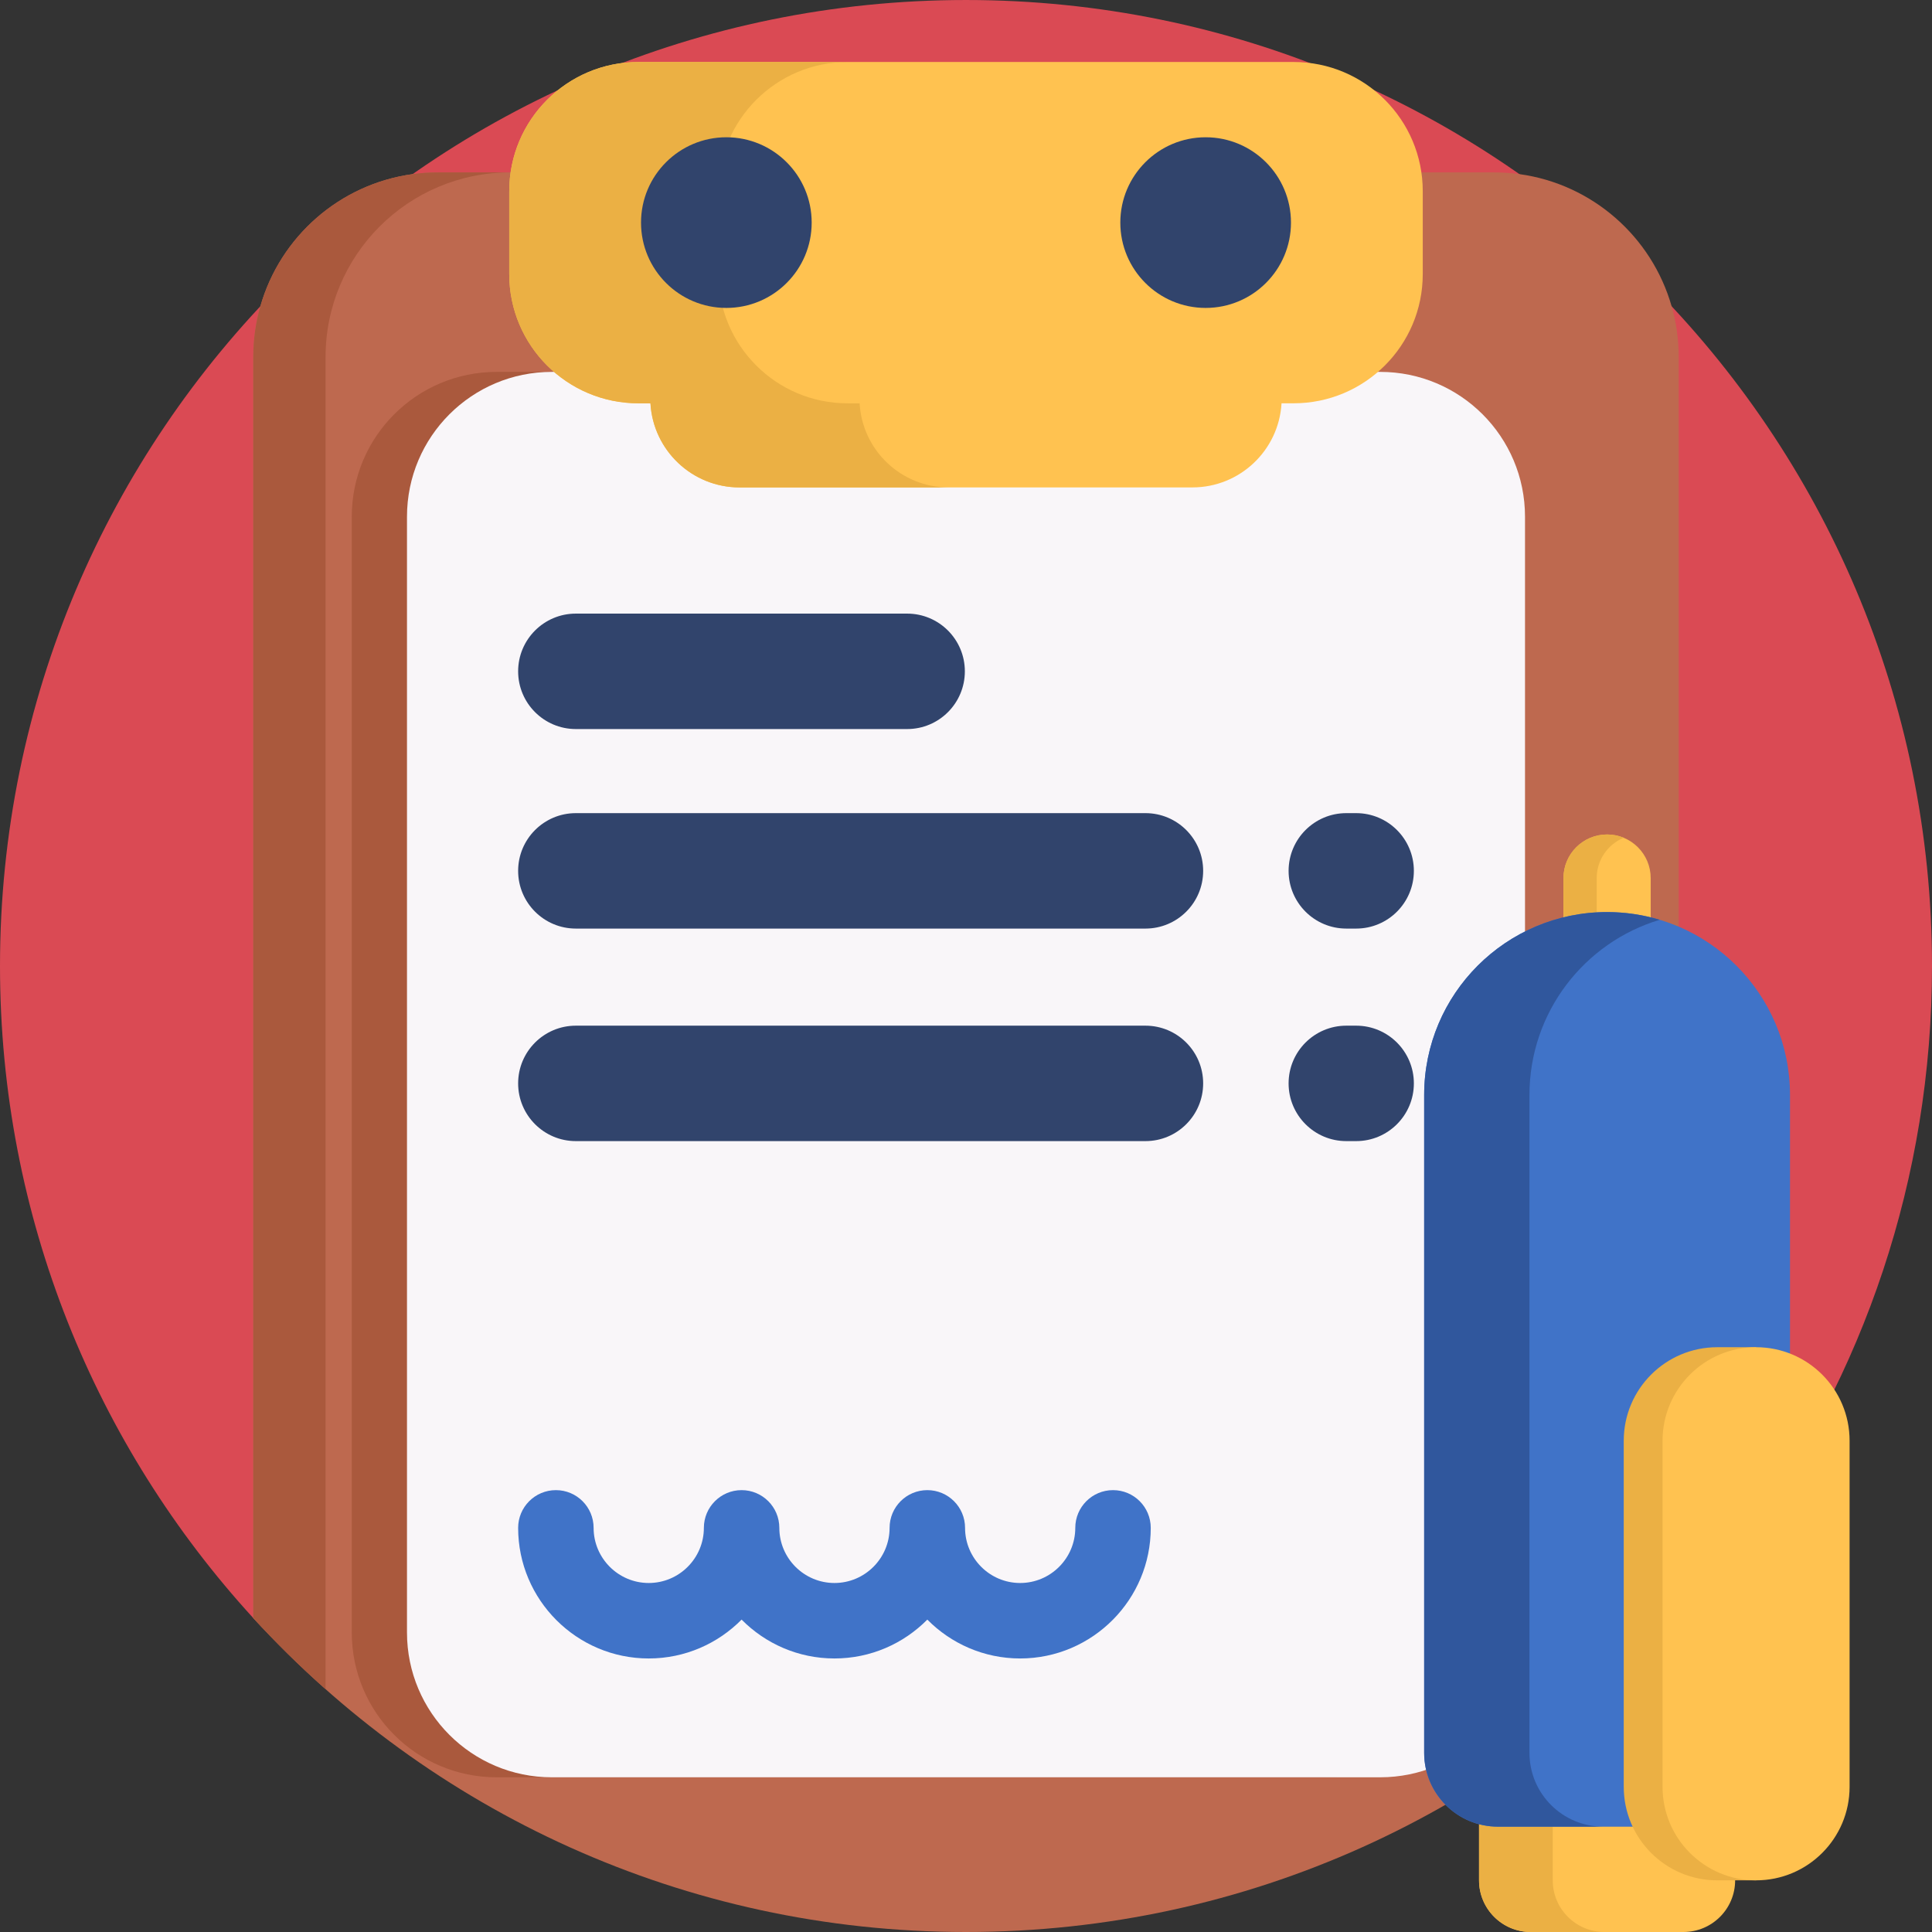 <?xml version="1.0" encoding="UTF-8"?> <svg xmlns="http://www.w3.org/2000/svg" id="Capa_1" height="512" viewBox="0 0 512 512" width="512"><rect x="0" y="0" width="512" height="512" fill="#333333" stroke="none"/> <g> <path d="m512 256c0 56.408-18.244 108.555-49.153 150.862-46.563 63.734-121.87-1.962-206.847-1.962-74.783 0-142.077 75.034-188.882 23.902-41.684-45.539-67.118-106.2-67.118-172.802 0-141.385 114.615-256 256-256s256 114.615 256 256z" fill="#da4a54"></path> <path d="m444.88 94.62v334.18c-46.81 51.13-114.1 83.2-188.88 83.2s-142.07-32.07-188.88-83.2v-334.18c0-4.67.65-9.18 1.88-13.45 5.24-18.4 20.99-32.38 40.36-35.03 2.19-.3 4.42-.45 6.69-.45h279.9c2.27 0 4.5.15 6.69.45 19.37 2.65 35.12 16.63 40.36 35.03 1.23 4.27 1.88 8.78 1.88 13.45z" fill="#be694f"></path> <path d="m135.21 45.69c-27.03 0-48.93 21.91-48.93 48.93v353.02c-6.71-5.94-13.11-12.23-19.16-18.84v-334.18c0-4.67.65-9.18 1.88-13.45 5.24-18.4 20.99-32.37 40.35-35.02 0 0 0-.01.01-.01 2.19-.3 4.42-.45 6.69-.45z" fill="#aa593d"></path> <path d="m351.133 471.002h-219.53c-21.196 0-38.379-17.183-38.379-38.379v-295.688c0-21.196 17.183-38.379 38.379-38.379h219.53c21.196 0 38.379 17.183 38.379 38.379v295.688c0 21.196-17.183 38.379-38.379 38.379z" fill="#aa593d"></path> <path d="m365.765 471.002h-219.53c-21.196 0-38.379-17.183-38.379-38.379v-295.688c0-21.196 17.183-38.379 38.379-38.379h219.53c21.196 0 38.379 17.183 38.379 38.379v295.688c0 21.196-17.183 38.379-38.379 38.379z" fill="#f9f6f9"></path> <path d="m304.961 404.9c0 9.47-3.82 18.06-10 24.31-6.28 6.35-14.99 10.3-24.61 10.3-9.61 0-18.33-3.95-24.6-10.3-6.28 6.35-14.99 10.3-24.61 10.3s-18.33-3.95-24.61-10.3c-6.28 6.35-14.99 10.3-24.61 10.3-19.08 0-34.61-15.53-34.61-34.61 0-5.52 4.48-10 10-10 5.53 0 10 4.48 10 10 0 8.05 6.56 14.61 14.61 14.61 8.06 0 14.61-6.56 14.61-14.61 0-5.52 4.48-10 10-10s10 4.48 10 10c0 8.05 6.55 14.61 14.61 14.61 8.05 0 14.61-6.56 14.61-14.61 0-5.52 4.47-10 10-10 5.52 0 10 4.48 10 10 0 8.05 6.55 14.61 14.6 14.61 8.06 0 14.61-6.56 14.61-14.61 0-5.52 4.48-10 10-10 5.53 0 10 4.48 10 10z" fill="#4073c8"></path> <path d="m342.806 16.426h-173.612c-18.91 0-34.239 15.329-34.239 34.239v21.974c0 18.91 15.329 34.239 34.239 34.239h3.185c.711 12.431 11.014 22.292 23.622 22.292h119.997c12.609 0 22.911-9.862 23.622-22.292h3.185c18.91 0 34.239-15.329 34.239-34.239v-21.974c.001-18.91-15.328-34.239-34.238-34.239z" fill="#ffc250"></path> <path d="m251.425 129.175h-55.43c-12.6 0-22.91-9.86-23.62-22.29h-3.18c-18.91 0-34.24-15.33-34.24-34.24v-21.98c0-18.91 15.33-34.23 34.24-34.23h55.42c-18.91 0-34.23 15.32-34.23 34.23v21.98c0 18.91 15.32 34.24 34.23 34.24h3.19c.71 12.43 11.01 22.29 23.62 22.29z" fill="#ebb044"></path> <g fill="#31446c"> <circle cx="319.509" cy="58.991" r="22.613"></circle> <circle cx="192.491" cy="58.991" r="22.613"></circle> </g> <g> <path d="m425.894 342.338c-18.74 0-33.932 15.192-33.932 33.932v122.04c0 7.561 6.129 13.69 13.69 13.69h40.486c7.561 0 13.69-6.129 13.69-13.69v-122.04c-.002-18.74-15.194-33.932-33.934-33.932z" fill="#ffc250"></path> <path d="m435.66 343.767c-3.092-.928-6.377-1.43-9.771-1.43-18.738 0-33.928 15.19-33.928 33.928v122.045c0 7.56 6.13 13.683 13.69 13.683h19.534c-7.56 0-13.69-6.122-13.69-13.683v-122.045c.001-15.345 10.181-28.309 24.165-32.498z" fill="#ebb044"></path> <path d="m425.894 221.148c-6.384 0-11.559 5.175-11.559 11.559v46.235h23.118v-46.235c-.001-6.384-5.176-11.559-11.559-11.559z" fill="#ffc250"></path> <path d="m414.335 278.936h8.81v-46.23c0-4.823 2.959-8.961 7.159-10.694-1.356-.562-2.843-.87-4.405-.87-6.385 0-11.564 5.179-11.564 11.564z" fill="#ebb044"></path> <path d="m437.456 278.943.007-.007-14.318.001z" fill="#95c0d0"></path> <path d="m425.894 241.713c-26.772 0-48.475 21.703-48.475 48.475v174.345c0 10.801 8.756 19.557 19.557 19.557h57.837c10.801 0 19.557-8.756 19.557-19.557v-174.344c-.001-26.773-21.704-48.476-48.476-48.476z" fill="#4073c8"></path> <path d="m439.846 243.754c-4.417-1.325-9.111-2.043-13.959-2.043-26.769 0-48.47 21.7-48.47 48.469v174.353c0 10.8 8.758 19.547 19.558 19.547h27.907c-10.8 0-19.558-8.746-19.558-19.547v-174.352c.001-21.922 14.545-40.441 34.522-46.427z" fill="#30579d"></path> <path d="m465.376 357.026h-10.283c-13.688 0-24.784 11.096-24.784 24.784v91.716c0 13.688 11.096 24.784 24.784 24.784h10.283z" fill="#ebb044"></path> <path d="m465.376 357.026c-13.688 0-24.784 11.096-24.784 24.784v91.716c0 13.688 11.096 24.784 24.784 24.784 13.688 0 24.784-11.096 24.784-24.784v-91.716c0-13.688-11.096-24.784-24.784-24.784z" fill="#ffc250"></path> </g> <g fill="#31446c"> <path d="m240.399 193.206h-87.791c-8.448 0-15.297-6.849-15.297-15.297 0-8.448 6.849-15.297 15.297-15.297h87.791c8.448 0 15.297 6.849 15.297 15.297 0 8.449-6.849 15.297-15.297 15.297z"></path> <g> <path d="m303.553 246.083h-150.945c-8.448 0-15.297-6.849-15.297-15.297 0-8.448 6.849-15.297 15.297-15.297h150.945c8.448 0 15.297 6.849 15.297 15.297 0 8.448-6.848 15.297-15.297 15.297z"></path> <path d="m359.392 246.083h-2.603c-8.448 0-15.297-6.849-15.297-15.297 0-8.448 6.849-15.297 15.297-15.297h2.603c8.448 0 15.297 6.849 15.297 15.297 0 8.448-6.849 15.297-15.297 15.297z"></path> </g> <g> <path d="m303.553 302.406h-150.945c-8.448 0-15.297-6.849-15.297-15.297 0-8.448 6.849-15.297 15.297-15.297h150.945c8.448 0 15.297 6.849 15.297 15.297 0 8.449-6.848 15.297-15.297 15.297z"></path> <path d="m359.392 302.406h-2.603c-8.448 0-15.297-6.849-15.297-15.297 0-8.448 6.849-15.297 15.297-15.297h2.603c8.448 0 15.297 6.849 15.297 15.297 0 8.449-6.849 15.297-15.297 15.297z"></path> </g> </g> </g> </svg> 